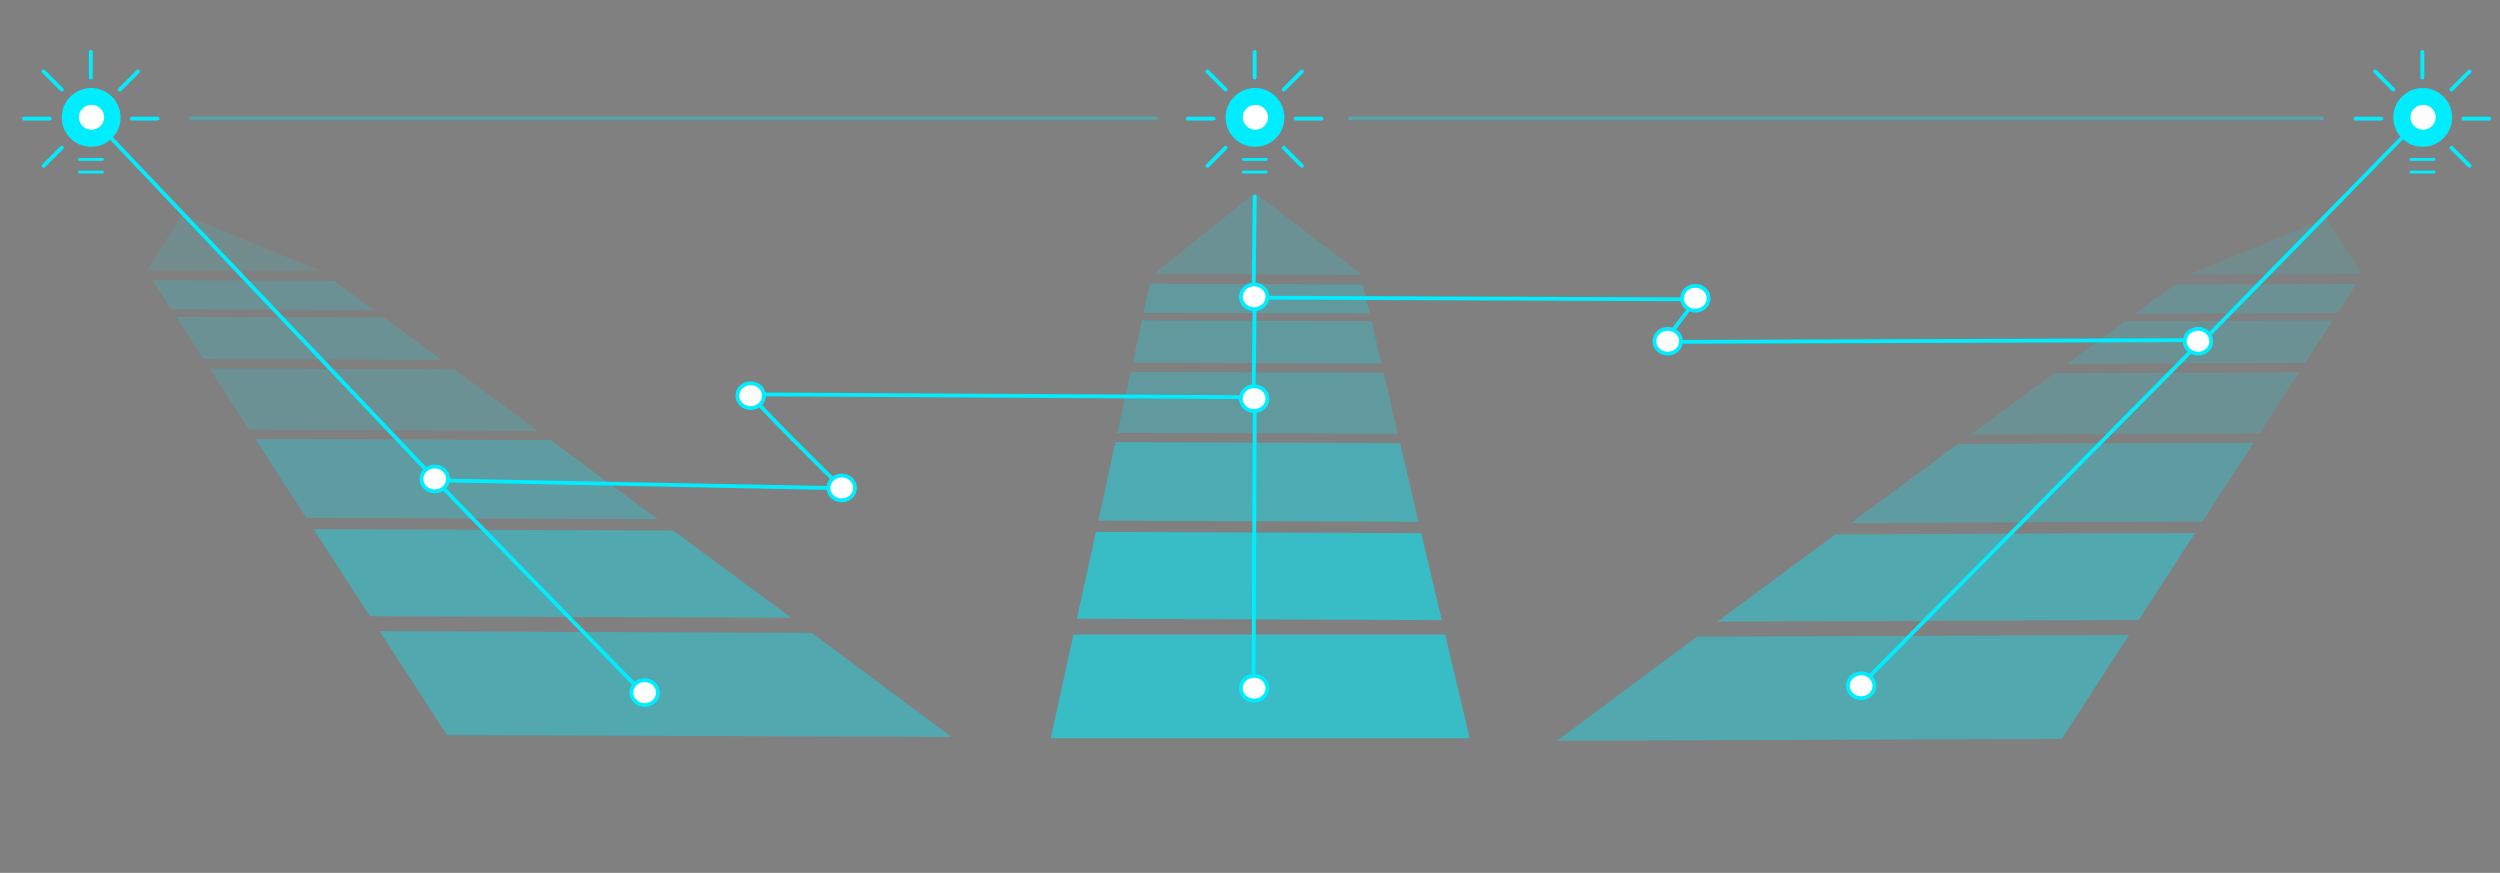 <?xml version="1.0" encoding="UTF-8" standalone="no"?>
<!-- Created with Keyshape -->
<svg xmlns="http://www.w3.org/2000/svg" id="Ebene_1" data-name="Ebene 1" viewBox="0 0 653 228">
    <rect x="0" y="0" width="653" height="228" fill="#808080" stroke="none"/>
    <style>
@keyframes a0_f { 0% { fill: #00edff; } 7.619% { fill: #00edff; animation-timing-function: cubic-bezier(0.42,0,1,1); } 9.524% { fill: #980098; } 100% { fill: #980098; } }
@keyframes a1_f { 0% { fill: #00edff; } 12.381% { fill: #00edff; animation-timing-function: cubic-bezier(0.42,0,1,1); } 14.286% { fill: #980098; } 100% { fill: #980098; } }
@keyframes a2_f { 0% { fill: #00edff; } 17.143% { fill: #00edff; animation-timing-function: cubic-bezier(0.42,0,1,1); } 19.048% { fill: #980098; } 100% { fill: #980098; } }
@keyframes a3_f { 0% { fill: #00edff; } 69.524% { fill: #00edff; animation-timing-function: cubic-bezier(0.42,0,1,1); } 71.429% { fill: #980098; } 100% { fill: #980098; } }
@keyframes a4_f { 0% { fill: #00edff; } 71.429% { fill: #00edff; animation-timing-function: cubic-bezier(0.42,0,1,1); } 73.333% { fill: #980098; } 100% { fill: #980098; } }
@keyframes a5_f { 0% { fill: #00edff; } 73.333% { fill: #00edff; animation-timing-function: cubic-bezier(0.42,0,1,1); } 75.238% { fill: #980098; } 100% { fill: #980098; } }
@keyframes a6_f { 0% { fill: #00edff; } 40% { fill: #00edff; animation-timing-function: cubic-bezier(0.42,0,1,1); } 41.905% { fill: #980098; } 100% { fill: #980098; } }
@keyframes a7_f { 0% { fill: #00edff; } 43.809% { fill: #00edff; animation-timing-function: cubic-bezier(0.42,0,1,1); } 45.714% { fill: #980098; } 100% { fill: #980098; } }
@keyframes a8_f { 0% { fill: #00edff; } 47.619% { fill: #00edff; animation-timing-function: cubic-bezier(0.42,0,1,1); } 49.524% { fill: #980098; } 100% { fill: #980098; } }
@keyframes WegA-lila_do { 0% { stroke-dashoffset: 352px; } 6.667% { stroke-dashoffset: 352px; } 43.809% { stroke-dashoffset: 0px; } 100% { stroke-dashoffset: 0px; } }
@keyframes WegC-2_lila_do { 0% { stroke-dashoffset: 27px; } 43.809% { stroke-dashoffset: 27px; } 48.571% { stroke-dashoffset: 0px; } 100% { stroke-dashoffset: 0px; } }
@keyframes WegB-2_lila_do { 0% { stroke-dashoffset: 268px; } 48.571% { stroke-dashoffset: 268px; } 71.429% { stroke-dashoffset: 0px; } 100% { stroke-dashoffset: 0px; } }
@keyframes WegD-3_lila_do { 0% { stroke-dashoffset: 82px; } 71.429% { stroke-dashoffset: 82px; } 81.905% { stroke-dashoffset: 0px; } 100% { stroke-dashoffset: 0px; } }
@keyframes PunktA_s { 0% { stroke: #00edff; } 8.571% { stroke: #00edff; animation-timing-function: cubic-bezier(0.42,0,1,1); } 10.476% { stroke: #980098; } 100% { stroke: #980098; } }
@keyframes PunktB_s { 0% { stroke: #00edff; } 16.191% { stroke: #00edff; animation-timing-function: cubic-bezier(0.42,0,1,1); } 19.048% { stroke: #980098; } 100% { stroke: #980098; } }
@keyframes PunktC_s { 0% { stroke: #00edff; } 24.762% { stroke: #00edff; animation-timing-function: cubic-bezier(0.42,0,1,1); } 27.619% { stroke: #980098; } 100% { stroke: #980098; } }
@keyframes PunktD_s { 0% { stroke: #00edff; } 28.571% { stroke: #00edff; animation-timing-function: cubic-bezier(0.42,0,1,1); } 31.429% { stroke: #980098; } 100% { stroke: #980098; } }
@keyframes PunktE_s { 0% { stroke: #00edff; } 40.952% { stroke: #00edff; animation-timing-function: cubic-bezier(0.42,0,1,1); } 43.809% { stroke: #980098; } 100% { stroke: #980098; } }
@keyframes PunktF_s { 0% { stroke: #00edff; } 46.667% { stroke: #00edff; animation-timing-function: cubic-bezier(0.42,0,1,1); } 49.524% { stroke: #980098; } 100% { stroke: #980098; } }
@keyframes PunktG_s { 0% { stroke: #00edff; } 54.286% { stroke: #00edff; animation-timing-function: cubic-bezier(0.42,0,1,1); } 57.143% { stroke: #980098; } 100% { stroke: #980098; } }
@keyframes PunktH_s { 0% { stroke: #00edff; } 58.095% { stroke: #00edff; animation-timing-function: cubic-bezier(0.42,0,1,1); } 60.952% { stroke: #980098; } 100% { stroke: #980098; } }
@keyframes PunktI_s { 0% { stroke: #00edff; } 69.524% { stroke: #00edff; animation-timing-function: cubic-bezier(0.42,0,1,1); } 72.381% { stroke: #980098; } 100% { stroke: #980098; } }
@keyframes Glühbirne_Pink_o { 0% { opacity: 0; } 79.048% { opacity: 0; animation-timing-function: cubic-bezier(0.42,0,1,1); } 81.905% { opacity: 1; } 100% { opacity: 1; } }
@keyframes Glühbirne-4_o { 0% { opacity: 1; } 79.048% { opacity: 1; animation-timing-function: cubic-bezier(0.42,0,1,1); } 81.905% { opacity: 0; } 100% { opacity: 0; } }
@keyframes Männchen_A_o { 0% { opacity: 0; } 9.524% { opacity: 1; } 63.809% { opacity: 1; } 73.333% { opacity: 0; } 100% { opacity: 0; } }
@keyframes Männchen_D_o { 0% { opacity: 0; } 72.381% { opacity: 0; } 88.571% { opacity: 1; } 94.286% { opacity: 1; } 100% { opacity: 0; } }
    </style>
    <defs>
        <symbol id="Weg_L" data-name="Weg_L" viewBox="0 0 270.67 166.1">
            <g id="Weg_L-3" data-name="Weg_L" class="cls-2" opacity="0.52">
                <g class="cls-3" clip-path="url(#clip-path)">
                    <path class="cls-4" d="M74.87,144.14L250.59,144.82L250.69,117.74L74.97,117.06L74.87,144.14Z" opacity="0.7" fill="#00edff"/>
                    <path class="cls-4" d="M65.86,113.14L207.22,113.69L207.31,91L65.95,90.45L65.86,113.14Z" opacity="0.7" fill="#00edff"/>
                    <path class="cls-5" d="M46.77,87.42L181.01,87.94L181.09,67.4L46.85,66.88L46.77,87.42Z" opacity="0.5" fill="#00edff"/>
                    <path class="cls-6" d="M0.9,64.28L145.35,64.84L145.41,48.91L0.96,48.35L0.9,64.28Z" opacity="0.3" fill="#00edff"/>
                    <path class="cls-6" d="M32.83,46.01L117.39,46.34L117.43,35.33L32.88,35L32.83,46.01Z" opacity="0.3" fill="#00edff"/>
                    <path class="cls-6" d="M3.78,32.91L112.34,33.33L112.37,25.74L3.81,25.32L3.78,32.91Z" opacity="0.3" fill="#00edff"/>
                    <path class="cls-7" d="M0,22.74L118.93,23.2L119.03,0.46L0.09,0L0,22.74Z" opacity="0.2" fill="#00edff"/>
                </g>
            </g>
        </symbol>
        <symbol id="Weg_M" data-name="Weg_M" viewBox="0 0 155.47 173.46">
            <g id="Weg_M-3" data-name="Weg_M" class="cls-8" opacity="0.8">
                <g class="cls-9" clip-path="url(#clip-path-2)">
                    <path class="cls-4" d="M2.24,144.15L135.89,144.15L135.89,117.07L2.24,117.07L2.24,144.15Z" opacity="0.7" fill="#00edff"/>
                    <path class="cls-4" d="M5.95,112.88L130.35,113.37L130.44,90.68L6.03,90.19L5.95,112.88Z" opacity="0.7" fill="#00edff"/>
                    <path class="cls-5" d="M7.05,87.25L119.79,87.69L119.87,67.14L7.13,66.7L7.05,87.25Z" opacity="0.5" fill="#00edff"/>
                    <path class="cls-6" d="M7.28,64.28L155.41,64.86L155.47,48.93L7.35,48.36L7.28,64.28Z" opacity="0.3" fill="#00edff"/>
                    <path class="cls-6" d="M0,45.86L114.3,46.31L114.34,35.3L0.04,34.85L0,45.86Z" opacity="0.3" fill="#00edff"/>
                    <path class="cls-6" d="M20.06,32.95L105.49,33.28L105.52,25.69L20.09,25.36L20.06,32.95Z" opacity="0.3" fill="#00edff"/>
                    <path class="cls-7" d="M4.85,22.74L117.79,23.18L117.88,0.44L4.94,0L4.85,22.74Z" opacity="0.2" fill="#00edff"/>
                </g>
            </g>
        </symbol>
        <clipPath id="clip-path">
            <path class="cls-1" d="M270.67,166.1C270.24,163.87,78.12,23,78.12,23L42.12,8.24L32.76,23.1L125.35,166.1Z" fill="none"/>
        </clipPath>
        <clipPath id="clip-path-2">
            <path class="cls-1" d="M130.13,172.86C125,153,94.6,22.71,94.6,22.71L67.06,1.7L40.06,23.41C40.06,23.41,12.06,152.76,7.29,172.86C7.31,172.86,130.48,174.22,130.13,172.86Z" fill="none"/>
        </clipPath>
        <clipPath id="clip-path-3">
            <path class="cls-1" d="M270.67,166.1C270.24,163.87,78.12,23,78.12,23L42.12,8.24L32.76,23.1L125.35,166.1Z" fill="none"/>
        </clipPath>
        <clipPath id="clip-path-4">
            <path class="cls-1" d="M270.67,166.1C270.24,163.87,78.12,23,78.12,23L42.12,8.24L32.76,23.1L125.35,166.1Z" fill="none"/>
        </clipPath>
        <clipPath id="clip-path-5">
            <path class="cls-1" d="M130.13,172.86C125,153,94.6,22.71,94.6,22.71L67.06,1.7L40.06,23.41C40.06,23.41,12.06,152.76,7.29,172.86C7.31,172.86,130.48,174.22,130.13,172.86Z" fill="none"/>
        </clipPath>
    </defs>
    <g id="Horizont" transform="translate(5.5,12.867)">
        <path class="cls-10" d="M600.94,18.02L347.16,18.02" stroke-linecap="round" stroke-linejoin="round" stroke="#00edff" opacity="0.3" fill="none"/>
        <path class="cls-10" d="M296.49,18.02L44.44,18.02" stroke-linecap="round" stroke-linejoin="round" stroke="#00edff" opacity="0.3" fill="none"/>
    </g>
    <g id="Weg_L-2" data-name="Weg_L" class="cls-2" opacity="0.52" transform="translate(5.5,47.72)">
        <g class="cls-3" clip-path="url(#clip-path-3)">
            <path class="cls-4" d="M74.87,144.14L250.59,144.82L250.69,117.74L74.97,117.06L74.87,144.14Z" opacity="0.7" fill="#00edff" style="animation: 10.5s linear infinite both a0_f;"/>
            <path class="cls-4" d="M65.86,113.14L207.22,113.69L207.31,91L65.95,90.45L65.86,113.14Z" opacity="0.7" fill="#00edff" style="animation: 10.5s linear infinite both a1_f;"/>
            <path class="cls-5" d="M46.77,87.42L181.01,87.94L181.09,67.4L46.85,66.88L46.77,87.42Z" opacity="0.5" fill="#00edff" style="animation: 10.5s linear infinite both a2_f;"/>
            <path class="cls-6" d="M0.9,64.28L145.35,64.84L145.41,48.91L0.96,48.35L0.9,64.28Z" opacity="0.3" fill="#00edff"/>
            <path class="cls-6" d="M32.83,46.01L117.39,46.34L117.43,35.33L32.88,35L32.83,46.01Z" opacity="0.3" fill="#00edff"/>
            <path class="cls-6" d="M3.78,32.91L112.34,33.33L112.37,25.74L3.81,25.32L3.78,32.91Z" opacity="0.3" fill="#00edff"/>
            <path class="cls-7" d="M0,22.74L118.93,23.2L119.03,0.46L0.09,0L0,22.74Z" opacity="0.2" fill="#00edff"/>
        </g>
    </g>
    <g id="Weg_R" data-name="Weg_L" class="cls-2" opacity="0.52" transform="translate(649.755,48.72) scale(-1,1)">
        <g class="cls-3" clip-path="url(#clip-path-4)">
            <path class="cls-4" d="M74.87,144.14L250.59,144.82L250.69,117.74L74.97,117.06L74.87,144.14Z" opacity="0.7" fill="#00edff"/>
            <path class="cls-4" d="M65.86,113.14L207.22,113.69L207.31,91L65.95,90.45L65.86,113.14Z" opacity="0.7" fill="#00edff"/>
            <path class="cls-5" d="M46.77,87.42L181.01,87.94L181.09,67.4L46.85,66.88L46.77,87.42Z" opacity="0.5" fill="#00edff"/>
            <path class="cls-6" d="M0.9,64.28L145.35,64.84L145.41,48.91L0.96,48.35L0.9,64.28Z" opacity="0.3" fill="#00edff"/>
            <path class="cls-6" d="M32.83,46.01L117.39,46.34L117.43,35.33L32.88,35L32.83,46.01Z" opacity="0.3" fill="#00edff" style="animation: 10.5s linear infinite both a3_f;"/>
            <path class="cls-6" d="M3.78,32.91L112.34,33.33L112.37,25.74L3.81,25.32L3.78,32.91Z" opacity="0.3" fill="#00edff" style="animation: 10.5s linear infinite both a4_f;"/>
            <path class="cls-7" d="M0,22.74L118.93,23.2L119.03,0.46L0.09,0L0,22.74Z" opacity="0.2" fill="#00edff" style="animation: 10.5s linear infinite both a5_f;"/>
        </g>
    </g>
    <g transform="translate(260.72,48.67)">
        <g id="Weg_M-2" data-name="Weg_M" class="cls-8" opacity="0.8">
            <g class="cls-9" clip-path="url(#clip-path-5)">
                <path class="cls-4" d="M2.24,144.15L135.89,144.15L135.89,117.07L2.24,117.07L2.24,144.15Z" opacity="0.7" fill="#00edff"/>
                <path class="cls-4" d="M5.95,112.88L130.35,113.37L130.44,90.68L6.03,90.19L5.95,112.88Z" opacity="0.7" fill="#00edff"/>
                <path class="cls-5" d="M7.05,87.25L119.79,87.69L119.87,67.14L7.13,66.7L7.05,87.25Z" opacity="0.5" fill="#00edff"/>
                <path class="cls-6" d="M7.28,64.28L155.41,64.86L155.47,48.93L7.35,48.36L7.28,64.28Z" opacity="0.3" fill="#00edff" style="animation: 10.5s linear infinite both a6_f;"/>
                <path class="cls-6" d="M0,45.86L114.3,46.31L114.34,35.3L0.04,34.85L0,45.86Z" opacity="0.3" fill="#00edff" style="animation: 10.5s linear infinite both a7_f;"/>
                <path class="cls-6" d="M20.06,32.95L105.49,33.28L105.52,25.69L20.09,25.36L20.06,32.95Z" opacity="0.3" fill="#00edff" style="animation: 10.5s linear infinite both a8_f;"/>
                <path class="cls-7" d="M4.85,22.74L117.79,23.18L117.88,0.44L4.94,0L4.85,22.74Z" opacity="0.2" fill="#00edff"/>
            </g>
        </g>
    </g>
    <g id="Schaltkreis" transform="translate(329.01,107.83) translate(-302.75,-76.32)">
        <path class="cls-14" d="M108.39,112.42L20.76,20.16" stroke-linecap="round" stroke-linejoin="round" stroke="#00edff" fill="none" transform="translate(-20.76,-18.51)"/>
        <path id="WegC" class="cls-14" d="M322.25,91.34L321.93,165.63" stroke-linecap="round" stroke-linejoin="round" stroke="#00edff" fill="none" transform="translate(-20.76,-18.51)"/>
        <path id="WegC-3" class="cls-14" d="M322.25,38.34L321.93,64.63" stroke-linecap="round" stroke-linejoin="round" stroke="#00edff" fill="none" transform="translate(-20.76,-18.51)"/>
        <path id="WegD" class="cls-15" d="M480.06,166.47L569,76.5" stroke="#00edff" stroke-miterlimit="10" fill="none" transform="translate(-20.76,-18.51)"/>
        <g id="Weg_animiert" transform="translate(346.505,75.205) translate(-258.995,-75.205)">
            <path id="WegA" class="cls-14" d="M169.11,193L114.11,136.53L220.3,138.61C220.3,138.61,195.25,114.08,196.54,114.08C197.83,114.08,326.97,114.83,326.97,114.83" stroke-linecap="round" stroke-linejoin="round" stroke="#00edff" fill="none" transform="translate(-114.11,-42.59)"/>
            <path id="WegA-lila" class="cls-14" d="M169.11,193L114.11,136.53L220.3,138.61C220.3,138.61,195.65,114.28,196.94,114.28C198.23,114.28,326.97,114.83,326.97,114.83" stroke-linecap="round" stroke-linejoin="round" stroke="#980098" fill="none" stroke-dasharray="352" stroke-dashoffset="352" stroke-width="3" transform="translate(-114.11,-42.59)" style="animation: 10.5s linear infinite both WegA-lila_do;"/>
            <path id="WegC-2" class="cls-14" d="M322.25,63.34L321.93,90.63" stroke-linecap="round" stroke-linejoin="round" stroke="#00edff" fill="none" transform="translate(-108.27,-18.51)"/>
            <path id="WegC-2_lila" class="cls-14" d="M322.5,92L322.5,64.333" stroke-linecap="round" stroke-linejoin="round" stroke="#980098" fill="none" stroke-dashoffset="27" stroke-width="3" stroke-dasharray="27" transform="translate(-108.77,-18.81)" style="animation: 10.5s linear infinite both WegC-2_lila_do;"/>
            <path id="WegB" class="cls-14" d="M321.97,64.75L437.57,65.19L429.2,76.3L568.14,75.84" stroke-linecap="round" stroke-linejoin="round" stroke="#00edff" fill="none" transform="translate(-108.27,-18.51)"/>
            <path id="WegB-2_lila" class="cls-14" d="M321.97,64.75L437.57,65.19L429.2,76.3L568.14,75.84" stroke-linecap="round" stroke-linejoin="round" stroke="#980098" fill="none" stroke-width="3" stroke-dashoffset="268" stroke-dasharray="268" transform="translate(-108.27,-18.51)" style="animation: 10.5s linear infinite both WegB-2_lila_do;"/>
            <path id="WegD-2" class="cls-15" d="M568.5,77.5L626.26,18.51" stroke="#00edff" stroke-miterlimit="10" fill="none" transform="translate(-108.27,-18.51)"/>
            <path id="WegD-3_lila" class="cls-15" d="M568.5,77.5L626.26,18.51" stroke="#980098" stroke-miterlimit="10" fill="none" stroke-width="3" stroke-dashoffset="82" stroke-dasharray="82" transform="translate(-108.27,-18.51)" style="animation: 10.5s linear infinite both WegD-3_lila_do;"/>
        </g>
        <g id="Punkte_animiert" transform="translate(317.585,97.71) translate(-233.755,-54.93)">
            <ellipse id="PunktA" class="cls-16" rx="3.47" ry="3.24" stroke-miterlimit="10" fill="#fff" stroke="#00edff" transform="translate(-104.59,-61.29) translate(162.89,167.91)" style="animation: 10.5s linear infinite both PunktA_s;"/>
            <ellipse id="PunktB" class="cls-16" rx="3.47" ry="3.24" stroke-miterlimit="10" fill="#fff" stroke="#00edff" transform="translate(-104.59,-61.29) translate(108.06,112.09)" style="animation: 10.5s linear infinite both PunktB_s;"/>
            <ellipse id="PunktC" class="cls-16" rx="3.47" ry="3.24" stroke-miterlimit="10" fill="#fff" stroke="#00edff" transform="translate(-104.59,-61.29) translate(214.36,114.45)" style="animation: 10.5s linear infinite both PunktC_s;"/>
            <ellipse id="PunktD" class="cls-16" rx="3.47" ry="3.24" stroke-miterlimit="10" fill="#fff" stroke="#00edff" transform="translate(-104.59,-59.29) translate(190.57,88.35)" style="animation: 10.5s linear infinite both PunktD_s;"/>
            <ellipse id="PunktE" class="cls-16" rx="3.47" ry="3.24" stroke-miterlimit="10" fill="#fff" stroke="#00edff" transform="translate(-104.59,-61.29) translate(322.08,91.12)" style="animation: 10.5s linear infinite both PunktE_s;"/>
            <ellipse id="PunktF" class="cls-16" rx="3.47" ry="3.24" stroke-miterlimit="10" fill="#fff" stroke="#00edff" transform="translate(-104.59,-61.29) translate(322.08,64.53)" style="animation: 10.5s linear infinite both PunktF_s;"/>
            <ellipse id="PunktG" class="cls-16" rx="3.47" ry="3.24" stroke-miterlimit="10" fill="#fff" stroke="#00edff" transform="translate(-104.59,-61.29) translate(437.33,64.9)" style="animation: 10.5s linear infinite both PunktG_s;"/>
            <ellipse id="PunktH" class="cls-16" rx="3.47" ry="3.24" stroke-miterlimit="10" fill="#fff" stroke="#00edff" transform="translate(-104.59,-61.29) translate(430.11,76.13)" style="animation: 10.5s linear infinite both PunktH_s;"/>
            <ellipse id="PunktI" class="cls-16" rx="3.47" ry="3.24" stroke-miterlimit="10" fill="#fff" stroke="#00edff" transform="translate(-104.59,-61.29) translate(568.63,76.13)" style="animation: 10.5s linear infinite both PunktI_s;"/>
        </g>
        <ellipse id="PunktE-2" data-name="PunktE" class="cls-16" rx="3.47" ry="3.24" stroke-miterlimit="10" fill="#fff" stroke="#00edff" transform="translate(-20.76,-18.51) translate(322.08,166.75)"/>
        <ellipse id="PunktJ" class="cls-16" rx="3.47" ry="3.24" stroke-miterlimit="10" fill="#fff" stroke="#00edff" transform="translate(-108.76,71.49) translate(568.63,76.13)"/>
    </g>
    <g id="Glühbirne_Pink" opacity="0" transform="translate(6.833,12.667)" style="animation: 10.5s linear infinite both Glühbirne_Pink_o;">
        <path class="cls-17" d="M644.1,54.69" stroke="#909" stroke-linejoin="round" stroke-linecap="round" fill="none" transform="translate(-5.84,-24.08)"/>
        <path class="cls-17" d="M637.23,47.82" stroke="#909" stroke-linejoin="round" stroke-linecap="round" fill="none" transform="translate(-5.84,-24.08)"/>
        <path class="cls-17" d="M626.32,36.9" stroke="#909" stroke-linejoin="round" stroke-linecap="round" fill="none" transform="translate(-5.84,-24.08)"/>
        <path class="cls-17" d="M619.45,30" stroke="#909" stroke-linejoin="round" stroke-linecap="round" fill="none" transform="translate(-5.84,-24.08)"/>
        <path class="cls-17" d="M644.1,30" stroke="#909" stroke-linejoin="round" stroke-linecap="round" fill="none" transform="translate(-5.84,-24.08)"/>
        <path class="cls-17" d="M637.23,36.9" stroke="#909" stroke-linejoin="round" stroke-linecap="round" fill="none" transform="translate(-5.84,-24.08)"/>
        <path class="cls-17" d="M626.32,47.82" stroke="#909" stroke-linejoin="round" stroke-linecap="round" fill="none" transform="translate(-5.84,-24.08)"/>
        <path class="cls-17" d="M631.77,34.64" stroke="#909" stroke-linejoin="round" stroke-linecap="round" fill="none" transform="translate(-5.84,-24.08)"/>
        <path class="cls-17" d="M631.77,24.92" stroke="#909" stroke-linejoin="round" stroke-linecap="round" fill="none" transform="translate(-5.84,-24.08)"/>
        <path class="cls-17" d="M636.66,18.28L643.37,18.28" stroke="#909" stroke-linejoin="round" stroke-linecap="round" fill="none"/>
        <path class="cls-17" d="M608.5,18.28L615.22,18.28" stroke="#909" stroke-linejoin="round" stroke-linecap="round" fill="none"/>
        <path class="cls-17" d="M633.52,25.86L638.27,30.61" stroke="#909" stroke-linejoin="round" stroke-linecap="round" fill="none"/>
        <path class="cls-17" d="M613.61,5.95L618.36,10.7" stroke="#909" stroke-linejoin="round" stroke-linecap="round" fill="none"/>
        <path class="cls-17" d="M633.52,10.7L638.27,5.95" stroke="#909" stroke-linejoin="round" stroke-linecap="round" fill="none"/>
        <path class="cls-17" d="M613.61,30.61L618.36,25.86" stroke="#909" stroke-linejoin="round" stroke-linecap="round" fill="none" display="none"/>
        <path class="cls-17" d="M625.94,7.56L625.94,0.84" stroke="#909" stroke-linejoin="round" stroke-linecap="round" fill="none"/>
        <ellipse class="cls-18" rx="7.68" ry="7.68" fill="#909" transform="translate(0,0) translate(626.03,17.96)"/>
        <path class="cls-19" d="M622.98,28.94L628.98,28.94" stroke="#909" stroke-linejoin="round" stroke-width="0.75px" stroke-linecap="round" fill="none"/>
        <path class="cls-19" d="M622.98,32.23L628.98,32.23" stroke="#909" stroke-linejoin="round" stroke-width="0.75px" stroke-linecap="round" fill="none"/>
        <ellipse class="cls-20" rx="3.3" ry="3.24" fill="#fff" transform="translate(0,0) translate(626.19,17.8)"/>
    </g>
    <g id="Glühbirne-4" data-name="Glühbirne" opacity="1" transform="translate(310.5,13)" style="animation: 10.5s linear infinite both Glühbirne-4_o;">
        <path class="cls-14" d="M333.52,36.61" stroke-linecap="round" stroke-linejoin="round" stroke="#00edff" fill="none" transform="translate(-5.84,-24.08)"/>
        <path class="cls-14" d="M328.06,24.64" stroke-linecap="round" stroke-linejoin="round" stroke="#00edff" fill="none" transform="translate(-5.84,-24.08)"/>
        <path class="cls-14" d="M332.94,17.99L339.66,17.99" stroke-linecap="round" stroke-linejoin="round" stroke="#00edff" fill="none"/>
        <path class="cls-14" d="M304.78,17.99L311.5,17.99" stroke-linecap="round" stroke-linejoin="round" stroke="#00edff" fill="none"/>
        <path class="cls-14" d="M329.8,25.57L334.55,30.32" stroke-linecap="round" stroke-linejoin="round" stroke="#00edff" fill="none"/>
        <path class="cls-14" d="M309.89,5.66L314.64,10.41" stroke-linecap="round" stroke-linejoin="round" stroke="#00edff" fill="none"/>
        <path class="cls-14" d="M329.8,10.41L334.55,5.66" stroke-linecap="round" stroke-linejoin="round" stroke="#00edff" fill="none"/>
        <path class="cls-14" d="M309.89,30.32L314.64,25.57" stroke-linecap="round" stroke-linejoin="round" stroke="#00edff" fill="none" display="none"/>
        <path class="cls-14" d="M322.22,7.27L322.22,0.56" stroke-linecap="round" stroke-linejoin="round" stroke="#00edff" fill="none"/>
        <ellipse class="cls-21" rx="7.68" ry="7.68" fill="#00edff" transform="translate(0,0) translate(322.31,17.67)"/>
        <path class="cls-22" d="M319.26,28.65L325.26,28.65" stroke-width="0.75px" stroke-linecap="round" stroke-linejoin="round" stroke="#00edff" fill="none"/>
        <path class="cls-22" d="M319.26,31.94L325.26,31.94" stroke-width="0.75px" stroke-linecap="round" stroke-linejoin="round" stroke="#00edff" fill="none"/>
        <ellipse class="cls-20" rx="3.3" ry="3.24" fill="#fff" transform="translate(0,0) translate(322.41,17.63)"/>
    </g>
    <g id="Glühbirne-2" data-name="Glühbirne" transform="translate(5.5,13)">
        <path class="cls-14" d="M333.52,36.61" stroke-linecap="round" stroke-linejoin="round" stroke="#00edff" fill="none" transform="translate(-5.84,-24.08)"/>
        <path class="cls-14" d="M328.06,24.64" stroke-linecap="round" stroke-linejoin="round" stroke="#00edff" fill="none" transform="translate(-5.84,-24.08)"/>
        <path class="cls-14" d="M332.94,17.99L339.66,17.99" stroke-linecap="round" stroke-linejoin="round" stroke="#00edff" fill="none"/>
        <path class="cls-14" d="M304.78,17.99L311.5,17.99" stroke-linecap="round" stroke-linejoin="round" stroke="#00edff" fill="none"/>
        <path class="cls-14" d="M329.8,25.57L334.55,30.32" stroke-linecap="round" stroke-linejoin="round" stroke="#00edff" fill="none"/>
        <path class="cls-14" d="M309.89,5.66L314.64,10.41" stroke-linecap="round" stroke-linejoin="round" stroke="#00edff" fill="none"/>
        <path class="cls-14" d="M329.8,10.41L334.55,5.66" stroke-linecap="round" stroke-linejoin="round" stroke="#00edff" fill="none"/>
        <path class="cls-14" d="M309.89,30.32L314.64,25.57" stroke-linecap="round" stroke-linejoin="round" stroke="#00edff" fill="none"/>
        <path class="cls-14" d="M322.22,7.27L322.22,0.56" stroke-linecap="round" stroke-linejoin="round" stroke="#00edff" fill="none"/>
        <ellipse class="cls-21" rx="7.68" ry="7.68" fill="#00edff" transform="translate(0,0) translate(322.31,17.67)"/>
        <path class="cls-22" d="M319.26,28.65L325.26,28.65" stroke-width="0.75px" stroke-linecap="round" stroke-linejoin="round" stroke="#00edff" fill="none"/>
        <path class="cls-22" d="M319.26,31.94L325.26,31.94" stroke-width="0.75px" stroke-linecap="round" stroke-linejoin="round" stroke="#00edff" fill="none"/>
        <ellipse class="cls-20" rx="3.3" ry="3.24" fill="#fff" transform="translate(0,0) translate(322.41,17.63)"/>
    </g>
    <g id="Glühbirne-3" data-name="Glühbirne" transform="translate(-298.5,13)">
        <path class="cls-14" d="M333.52,36.61" stroke-linecap="round" stroke-linejoin="round" stroke="#00edff" fill="none" transform="translate(-5.84,-24.08)"/>
        <path class="cls-14" d="M328.06,24.64" stroke-linecap="round" stroke-linejoin="round" stroke="#00edff" fill="none" transform="translate(-5.84,-24.08)"/>
        <path class="cls-14" d="M332.94,17.99L339.66,17.99" stroke-linecap="round" stroke-linejoin="round" stroke="#00edff" fill="none"/>
        <path class="cls-14" d="M304.78,17.99L311.5,17.99" stroke-linecap="round" stroke-linejoin="round" stroke="#00edff" fill="none"/>
        <path class="cls-14" d="M329.8,25.57L334.55,30.32" stroke-linecap="round" stroke-linejoin="round" stroke="#00edff" fill="none" display="none"/>
        <path class="cls-14" d="M309.89,5.66L314.64,10.41" stroke-linecap="round" stroke-linejoin="round" stroke="#00edff" fill="none"/>
        <path class="cls-14" d="M329.8,10.41L334.55,5.66" stroke-linecap="round" stroke-linejoin="round" stroke="#00edff" fill="none"/>
        <path class="cls-14" d="M309.89,30.32L314.64,25.57" stroke-linecap="round" stroke-linejoin="round" stroke="#00edff" fill="none"/>
        <path class="cls-14" d="M322.22,7.27L322.22,0.56" stroke-linecap="round" stroke-linejoin="round" stroke="#00edff" fill="none"/>
        <ellipse class="cls-21" rx="7.68" ry="7.68" fill="#00edff" transform="translate(0,0) translate(322.31,17.67)"/>
        <path class="cls-22" d="M319.26,28.65L325.26,28.65" stroke-width="0.75px" stroke-linecap="round" stroke-linejoin="round" stroke="#00edff" fill="none"/>
        <path class="cls-22" d="M319.26,31.94L325.26,31.94" stroke-width="0.75px" stroke-linecap="round" stroke-linejoin="round" stroke="#00edff" fill="none"/>
        <ellipse class="cls-20" rx="3.3" ry="3.24" fill="#fff" transform="translate(0,0) translate(322.41,17.63)"/>
    </g>
    <g id="Männchen_A" opacity="0" transform="translate(179.965,181.86) scale(0.968,0.968) translate(-479.865,-130.5)" style="animation: 10.5s linear infinite both Männchen_A_o;">
        <path class="cls-13" d="M470.13,144.14L470.2,163.22C470.201,163.759,470.097,164.293,469.892,164.791C469.687,165.29,469.386,165.743,469.007,166.126C468.627,166.508,468.176,166.812,467.679,167.02C467.182,167.229,466.649,167.337,466.11,167.34L466.11,167.34C465.571,167.341,465.037,167.237,464.539,167.032C464.04,166.827,463.587,166.526,463.204,166.147C462.822,165.767,462.518,165.316,462.31,164.819C462.101,164.322,461.993,163.789,461.99,163.25L461.92,144.17C461.92,142.45,469.15,134.86,471.79,133.73C474.43,132.6,479.87,133.11,479.87,133.11Z" fill="#fff" stroke="#909" stroke-linejoin="round" stroke-width="3px" stroke-linecap="round" transform="translate(-5.84,-24.08)"/>
        <ellipse class="cls-13" rx="9.19" ry="9.19" fill="#fff" stroke="#909" stroke-linejoin="round" stroke-width="3px" stroke-linecap="round" transform="translate(0,0) translate(471.72,94.97)"/>
        <path class="cls-13" d="M487.64,142.06C487.631,139.623,486.654,137.289,484.924,135.572C483.194,133.855,480.852,132.896,478.415,132.905C475.978,132.914,473.644,133.891,471.927,135.621C470.21,137.351,469.251,139.693,469.26,142.13L468.83,195.45C468.83,195.45,469.56,199.32,473.1,199.3C476.64,199.28,477.86,195.75,477.86,195.22L477.72,160.37C477.72,160.37,489.19,165.12,489.59,167.24C489.99,169.36,489.64,181.73,489.64,181.73C489.64,181.73,491.33,184.55,493.89,184.36C496.45,184.17,497.06,181.36,497.06,181.36L497,164.21C497,162.98,487.71,156.12,487.71,156.12Z" fill="#fff" stroke="#909" stroke-linejoin="round" stroke-width="3px" stroke-linecap="round" transform="translate(-5.84,-24.08)"/>
        <path class="cls-13" d="M480.15,134.29C476.7,135.86,478.59,141.19,478.59,141.19C478.59,141.19,482.99,150.58,484.59,152.29C486.19,154,504.4,157.55,504.4,157.55C504.4,157.55,508.1,158.43,509.16,155.38C510.43,151.7,507.67,150.85,507.11,150.5C506.55,150.15,490.76,147.01,490.4,145.93C490.04,144.85,485.4,135.84,484.88,135.71C484.36,135.58,483.05,133,480.15,134.29Z" fill="#fff" stroke="#909" stroke-linejoin="round" stroke-width="3px" stroke-linecap="round" transform="translate(-5.84,-24.08)"/>
        <path class="cls-13" d="M462.74,97.35L480.7,93.43" fill="#fff" stroke="#909" stroke-linejoin="round" stroke-width="3px" stroke-linecap="round"/>
        <rect class="cls-23" width="13.19" height="8.81" rx="4.36" fill="#909" stroke-miterlimit="10" stroke="#909" transform="translate(-19.82,77.79) rotate(-11.84) translate(477.46,113.91)"/>
    </g>
    <g id="Männchen_D" opacity="0" transform="translate(583.895,44.814) scale(0.55,0.55) translate(-479.865,-130.5)" style="animation: 10.5s linear infinite both Männchen_D_o;">
        <path class="cls-13" d="M470.13,144.14L470.2,163.22C470.201,163.759,470.097,164.293,469.892,164.791C469.687,165.29,469.386,165.743,469.007,166.126C468.627,166.508,468.176,166.812,467.679,167.02C467.182,167.229,466.649,167.337,466.11,167.34L466.11,167.34C465.571,167.341,465.037,167.237,464.539,167.032C464.04,166.827,463.587,166.526,463.204,166.147C462.822,165.767,462.518,165.316,462.31,164.819C462.101,164.322,461.993,163.789,461.99,163.25L461.92,144.17C461.92,142.45,469.15,134.86,471.79,133.73C474.43,132.6,479.87,133.11,479.87,133.11Z" fill="#fff" stroke="#909" stroke-linejoin="round" stroke-width="3px" stroke-linecap="round" transform="translate(-5.84,-24.08)"/>
        <ellipse class="cls-13" rx="9.19" ry="9.19" fill="#fff" stroke="#909" stroke-linejoin="round" stroke-width="3px" stroke-linecap="round" transform="translate(0,0) translate(471.72,94.97)"/>
        <path class="cls-13" d="M487.64,142.06C487.631,139.623,486.654,137.289,484.924,135.572C483.194,133.855,480.852,132.896,478.415,132.905C475.978,132.914,473.644,133.891,471.927,135.621C470.21,137.351,469.251,139.693,469.26,142.13L468.83,195.45C468.83,195.45,469.56,199.32,473.1,199.3C476.64,199.28,477.86,195.75,477.86,195.22L477.72,160.37C477.72,160.37,489.19,165.12,489.59,167.24C489.99,169.36,489.64,181.73,489.64,181.73C489.64,181.73,491.33,184.55,493.89,184.36C496.45,184.17,497.06,181.36,497.06,181.36L497,164.21C497,162.98,487.71,156.12,487.71,156.12Z" fill="#fff" stroke="#909" stroke-linejoin="round" stroke-width="3px" stroke-linecap="round" transform="translate(-5.84,-24.08)"/>
        <path class="cls-13" d="M480.15,134.29C476.7,135.86,478.59,141.19,478.59,141.19C478.59,141.19,482.99,150.58,484.59,152.29C486.19,154,504.4,157.55,504.4,157.55C504.4,157.55,508.1,158.43,509.16,155.38C510.43,151.7,507.67,150.85,507.11,150.5C506.55,150.15,490.76,147.01,490.4,145.93C490.04,144.85,485.4,135.84,484.88,135.71C484.36,135.58,483.05,133,480.15,134.29Z" fill="#fff" stroke="#909" stroke-linejoin="round" stroke-width="3px" stroke-linecap="round" transform="translate(-5.84,-24.08)"/>
        <path class="cls-13" d="M462.74,97.35L480.7,93.43" fill="#fff" stroke="#909" stroke-linejoin="round" stroke-width="3px" stroke-linecap="round"/>
        <rect class="cls-23" width="13.19" height="8.81" rx="4.36" fill="#909" stroke-miterlimit="10" stroke="#909" transform="translate(-19.82,77.79) rotate(-11.84) translate(477.46,113.91)"/>
    </g>
    <g id="Männchen_statisch" opacity="1" display="none" transform="translate(316.265,178.63) scale(-1,1) translate(-479.865,-130.5)">
        <path class="cls-13" d="M470.13,144.14L470.2,163.22C470.201,163.759,470.097,164.293,469.892,164.791C469.687,165.29,469.386,165.743,469.007,166.126C468.627,166.508,468.176,166.812,467.679,167.02C467.182,167.229,466.649,167.337,466.11,167.34L466.11,167.34C465.571,167.341,465.037,167.237,464.539,167.032C464.04,166.827,463.587,166.526,463.204,166.147C462.822,165.767,462.518,165.316,462.31,164.819C462.101,164.322,461.993,163.789,461.99,163.25L461.92,144.17C461.92,142.45,469.15,134.86,471.79,133.73C474.43,132.6,479.87,133.11,479.87,133.11Z" fill="#fff" stroke="#909" stroke-linejoin="round" stroke-width="3px" stroke-linecap="round" transform="translate(-5.84,-24.08)"/>
        <ellipse class="cls-13" rx="9.19" ry="9.19" fill="#fff" stroke="#909" stroke-linejoin="round" stroke-width="3px" stroke-linecap="round" transform="translate(0,0) translate(471.72,94.97)"/>
        <path class="cls-13" d="M487.64,142.06C487.631,139.623,486.654,137.289,484.924,135.572C483.194,133.855,480.852,132.896,478.415,132.905C475.978,132.914,473.644,133.891,471.927,135.621C470.21,137.351,469.251,139.693,469.26,142.13L468.83,195.45C468.83,195.45,469.56,199.32,473.1,199.3C476.64,199.28,477.86,195.75,477.86,195.22L477.72,160.37C477.72,160.37,489.19,165.12,489.59,167.24C489.99,169.36,489.64,181.73,489.64,181.73C489.64,181.73,491.33,184.55,493.89,184.36C496.45,184.17,497.06,181.36,497.06,181.36L497,164.21C497,162.98,487.71,156.12,487.71,156.12Z" fill="#fff" stroke="#909" stroke-linejoin="round" stroke-width="3px" stroke-linecap="round" transform="translate(-5.84,-24.08)"/>
        <path class="cls-13" d="M480.15,134.29C476.7,135.86,478.59,141.19,478.59,141.19C478.59,141.19,482.99,150.58,484.59,152.29C486.19,154,504.4,157.55,504.4,157.55C504.4,157.55,508.1,158.43,509.16,155.38C510.43,151.7,507.67,150.85,507.11,150.5C506.55,150.15,490.76,147.01,490.4,145.93C490.04,144.85,485.4,135.84,484.88,135.71C484.36,135.58,483.05,133,480.15,134.29Z" fill="#fff" stroke="#909" stroke-linejoin="round" stroke-width="3px" stroke-linecap="round" transform="translate(-5.84,-24.08)"/>
        <path class="cls-13" d="M462.74,97.35L480.7,93.43" fill="#fff" stroke="#909" stroke-linejoin="round" stroke-width="3px" stroke-linecap="round"/>
        <rect class="cls-23" width="13.19" height="8.81" rx="4.36" fill="#909" stroke-miterlimit="10" stroke="#909" transform="translate(-19.82,77.79) rotate(-11.84) translate(477.46,113.91)"/>
    </g>
</svg>
